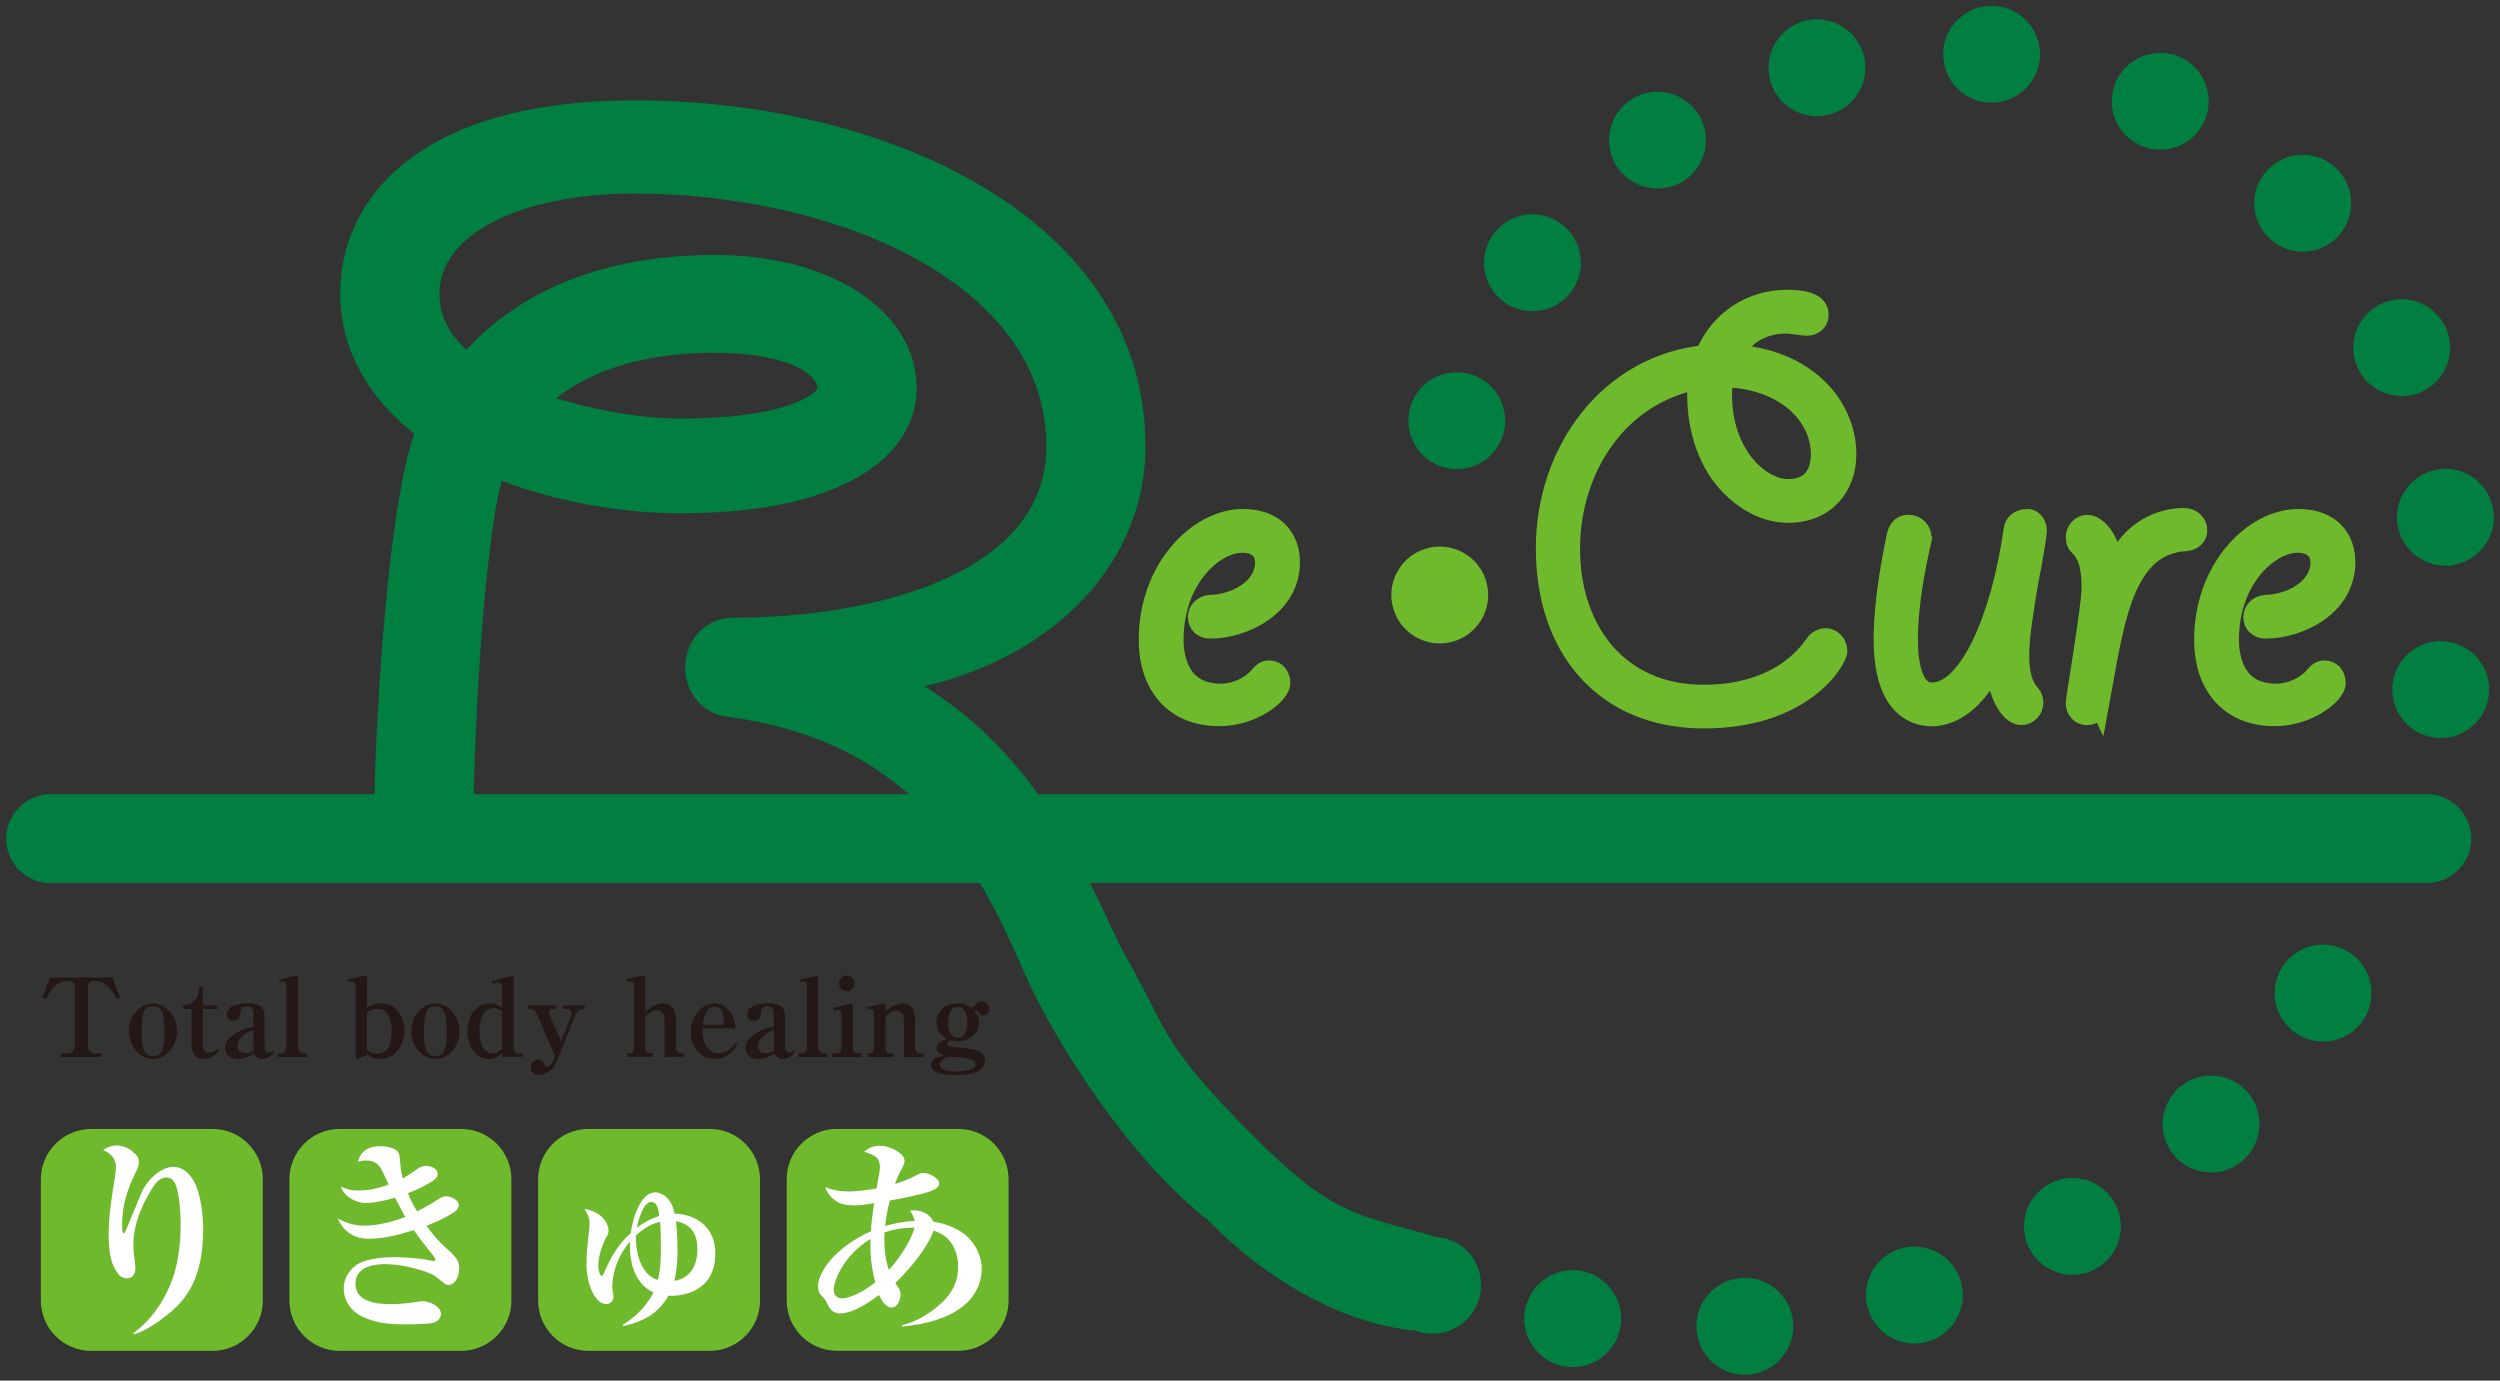 <?xml version="1.0" encoding="UTF-8"?><svg id="_レイヤー_1" xmlns="http://www.w3.org/2000/svg" viewBox="0 0 402 222"><rect x="0" y="0" width="402" height="222" fill="#333333" stroke="none"/><rect width="402" height="222" style="fill:none;"/><path d="m203.38,90.41c0-1.82-1.27-3.09-3.63-3.09-4.54,0-10.99,5.81-10.99,15.54,0,3.09,1,8.63,7.54,8.63,2.36,0,4.82-1.09,6.36-3,.36-.45.82-.73,1.45-.73,1.09,0,1.82.91,1.82,2.09,0,1.73-4.36,5.36-9.9,5.36-6.91,0-11.36-4.63-11.36-12.36,0-11.45,8-19.44,15.17-19.44,5.45,0,7.63,3.36,7.63,7,0,7.18-7.54,10.72-12.9,10.72-1.09,0-2-.73-2-1.91,0-1,.82-1.91,2-2,4.27-.09,8.81-2.73,8.81-6.81Z" style="fill:#6fb92c; stroke:#6fb92c; stroke-width:3.12px;"/><path d="m287.49,78.6c-4.27,0-10.54-5.27-10.54-15.17,0-1,.09-1.91.27-2.73,9.9.27,15.53,6.18,15.53,12.36,0,1.64-.45,5.54-5.27,5.54Zm-9.09-.27c2.63,2.63,5.9,4.18,9.09,4.18,6.18,0,9.45-4.36,9.45-9.45,0-7.81-6.54-15.45-18.17-16.08,2-3.63,5.27-4.91,8.54-4.91.54,0,2.73.36,3.18.36,1.09,0,2-.64,2-1.82,0-2.27-3.27-2.45-5.18-2.45-5.63,0-10.81,3.18-13.17,8.9-15.26,1.54-25.62,15.26-25.62,31.16s9.36,27.35,25.44,27.35,21.53-9.45,21.53-10.9c0-1.18-.91-2.09-1.91-2.09-.64,0-1.36.36-1.73.91-3.54,5.18-9.81,8.18-17.9,8.18-13.81,0-21.44-10.45-21.44-23.44s7.82-24.8,20.53-27.17c-.09.73-.18,1.54-.18,2.36,0,5.91,1.91,11.36,5.54,14.9Z" style="fill:#6fb92c; stroke:#6fb92c; stroke-width:3.12px;"/><path d="m309.02,86.87c-.91,4-2.18,10.27-2.18,15.9,0,4.18.82,8.54,3.82,8.54,5.82,0,11.08-11.81,13.08-26.17.18-1.09,1-1.73,2.36-1.73.91,0,1.64,1.18,1.45,2.27-.09.91-.64,4.36-1.27,7.45-.82,4.91-1.54,9.09-1.54,12.27,0,2.91.54,4.91,1.82,6.27.36.45.45.91.45,1.36,0,1.09-.91,2-2,2-1.91,0-4.18-3.82-4.09-8.9-2.36,5.63-6.27,9.09-10.27,9.09-3.27,0-7.81-2.09-7.81-12.45,0-6.09,1.36-12.9,2-16.17.18-.82.45-2.27,2.09-2.27,1.18,0,2.09,1,2.09,2.09v.45Z" style="fill:#6fb92c; stroke:#6fb92c; stroke-width:3.12px;"/><path d="m337.55,113.31c-.18,1.09-1,1.73-2,1.73-1.09,0-1.82-.91-1.82-2,0-.64,2.55-15.54,2.55-18.53,0-4-.82-5.54-2-6.72-.45-.36-.54-.91-.54-1.45,0-1.09.91-2,1.91-2,1.73,0,4.27,3.09,4.09,7.63,2-6,6.9-8.72,11.45-8.72,1.18,0,2.18.82,2.18,2,0,1.09-.82,1.73-1.91,1.82-9.45.54-11.27,11.63-13.35,23.26l-.55,3Z" style="fill:#6fb92c; stroke:#6fb92c; stroke-width:3.12px;"/><path d="m373.08,90.41c0-1.82-1.27-3.09-3.63-3.09-4.54,0-10.99,5.81-10.99,15.54,0,3.09,1,8.63,7.54,8.63,2.36,0,4.81-1.09,6.36-3,.37-.45.82-.73,1.46-.73,1.09,0,1.82.91,1.82,2.09,0,1.73-4.36,5.36-9.9,5.36-6.91,0-11.36-4.63-11.36-12.36,0-11.45,8-19.44,15.17-19.44,5.45,0,7.63,3.36,7.63,7,0,7.18-7.54,10.72-12.9,10.72-1.09,0-2-.73-2-1.91,0-1,.82-1.91,2-2,4.27-.09,8.81-2.73,8.81-6.81Z" style="fill:#6fb92c; stroke:#6fb92c; stroke-width:3.12px;"/><path d="m390.24,127.72h-223.33c-4.49-6.28-10.29-12.39-18.27-17.37,21.26-5,35.56-20.08,35.56-38.55,0-36.54-41.35-55.66-82.2-55.66-34.87,0-47.3,16.04-47.3,31.04,0,6.14,2.2,14.88,11.91,22.57-4.09,11.58-6.09,43.27-6.38,57.97H8.14c-3.94,0-7.14,3.2-7.14,7.14s3.2,7.14,7.14,7.14h149.45c2.7,4.58,4.96,9.42,7.06,14.27,5.27,11.96,17.2,30.29,29.74,40.03,0,0,14.12,15.64,32.9,17.65l.03-.1c.93.4,1.96.61,3.04.61,4.3,0,7.79-3.49,7.79-7.79s-3.17-7.45-7.19-7.76c-13.15-3.77-16.67-3.5-29.21-16.04-15.79-15.79-13.63-16.87-21.57-30.61l-1.24-2.68s-1.11-2.34-1.11-2.34c-.8-1.68-1.64-3.45-2.54-5.26h214.95c3.94,0,7.14-3.2,7.14-7.14s-3.2-7.14-7.14-7.14ZM109.42,82.53c28,0,37.98-10.36,37.98-20.05,0-12.45-13.66-21.48-32.48-21.48-17.14,0-30.83,5.31-39.91,15.26-2.28-2.11-4.35-4.96-4.35-9.08,0-9.45,12.89-16.05,31.35-16.05,32.12,0,66.25,14.25,66.25,40.67,0,20.32-27.19,27.53-50.47,27.53-4.27,0-7.62,3.56-7.62,8.09,0,4.05,3.03,7.49,6.9,7.85,12.89,1.72,22.1,6.29,29.06,12.45h-69.95c.24-13.93,1.88-40.81,4.48-50.42,8.69,3.29,18.95,5.23,28.75,5.23Zm-19.99-18.5c4.18-3.25,11.8-7.31,25.49-7.31,11.35,0,16.48,3.34,16.52,5.74-.26.83-4.97,4.85-22.02,4.85-6.11,0-13.19-1.21-19.99-3.27Z" style="fill:#007f41;"/><circle cx="252.89" cy="212.04" r="7.79" style="fill:#007f41;"/><path d="m288.16,211.52c.97,4.19-1.65,8.37-5.84,9.34-4.19.97-8.37-1.65-9.34-5.84-.97-4.19,1.65-8.37,5.84-9.34,4.19-.97,8.37,1.65,9.34,5.84Z" style="fill:#007f41;"/><path d="m314.83,204.83c1.89,3.87.28,8.53-3.58,10.41-3.87,1.89-8.53.28-10.41-3.59-1.89-3.87-.28-8.53,3.58-10.41,3.87-1.89,8.53-.28,10.41,3.58Z" style="fill:#007f41;"/><path d="m339.3,192.31c2.71,3.34,2.19,8.25-1.15,10.95-3.34,2.71-8.25,2.19-10.95-1.15-2.71-3.34-2.19-8.25,1.15-10.95,3.34-2.71,8.24-2.19,10.95,1.15Z" style="fill:#007f41;"/><path d="m360.33,174.61c3.39,2.65,3.99,7.54,1.34,10.93-2.65,3.39-7.54,3.99-10.93,1.34-3.39-2.65-3.99-7.54-1.34-10.93,2.65-3.39,7.54-3.99,10.93-1.34Z" style="fill:#007f41;"/><path d="m376.84,152.63c3.9,1.82,5.58,6.45,3.77,10.35-1.82,3.9-6.45,5.58-10.35,3.77-3.9-1.82-5.58-6.45-3.77-10.35,1.82-3.9,6.45-5.59,10.35-3.77Z" style="fill:#007f41;"/><path d="m392.33,103.1c4.3-.07,7.85,3.35,7.92,7.65.07,4.3-3.35,7.84-7.65,7.92-4.3.07-7.85-3.35-7.92-7.65-.08-4.3,3.35-7.85,7.65-7.92Z" style="fill:#007f41;"/><path d="m391.33,75.62c4.17-1.04,8.4,1.5,9.44,5.67,1.04,4.17-1.5,8.4-5.67,9.44-4.18,1.04-8.4-1.5-9.44-5.67-1.04-4.17,1.5-8.4,5.67-9.44Z" style="fill:#007f41;"/><path d="m381.84,49.45c3.57-2.4,8.41-1.46,10.81,2.1,2.4,3.56,1.46,8.41-2.1,10.81-3.57,2.41-8.41,1.46-10.81-2.1-2.41-3.57-1.46-8.41,2.1-10.81Z" style="fill:#007f41;"/><path d="m363.98,28.1c2.53-3.48,7.4-4.25,10.88-1.72,3.48,2.53,4.25,7.4,1.72,10.88-2.53,3.48-7.4,4.25-10.88,1.72-3.48-2.53-4.25-7.4-1.72-10.88Z" style="fill:#007f41;"/><path d="m339.89,14.14c1.19-4.13,5.5-6.52,9.63-5.34,4.13,1.18,6.52,5.5,5.34,9.63-1.19,4.14-5.5,6.53-9.64,5.34-4.13-1.19-6.52-5.5-5.34-9.63Z" style="fill:#007f41;"/><path d="m312.48,9.27c-.3-4.29,2.94-8.01,7.23-8.31,4.29-.3,8.01,2.94,8.31,7.22.3,4.29-2.94,8.01-7.23,8.31-4.29.3-8.01-2.93-8.31-7.22Z" style="fill:#007f41;"/><path d="m285.05,14.06c-1.75-3.93.02-8.53,3.95-10.28,3.93-1.75,8.53.02,10.28,3.95,1.75,3.93-.02,8.54-3.95,10.28-3.93,1.75-8.53-.02-10.28-3.95Z" style="fill:#007f41;"/><path d="m260.92,27.95c-2.98-3.09-2.9-8.02.2-11.01,3.09-2.99,8.02-2.9,11.01.19,2.99,3.1,2.91,8.03-.19,11.01-3.1,2.99-8.02,2.9-11.01-.2Z" style="fill:#007f41;"/><path d="m243,49.25c-3.86-1.89-5.47-6.55-3.58-10.41,1.89-3.86,6.55-5.47,10.41-3.59,3.87,1.89,5.48,6.55,3.59,10.42-1.89,3.87-6.55,5.47-10.41,3.58Z" style="fill:#007f41;"/><path d="m233.44,75.39c-4.27-.45-7.38-4.29-6.93-8.56.45-4.28,4.28-7.38,8.56-6.93,4.28.45,7.38,4.28,6.93,8.56-.45,4.28-4.28,7.38-8.56,6.93Z" style="fill:#007f41;"/><path d="m233.4,103.23c-4.17,1.04-8.4-1.5-9.44-5.67-1.04-4.17,1.5-8.4,5.67-9.44,4.18-1.04,8.4,1.5,9.44,5.67,1.04,4.17-1.5,8.4-5.67,9.44Z" style="fill:#6fb92c;"/><path d="m18.09,157.18l1.24,3.26-.56.23c-.68-1.31-1.63-2.93-3.56-2.93-.89,0-1.09.39-1.09,1.21v9.02c0,.86.37,1.42,1.24,1.42h.98v.56h-6.54v-.56h.98c.91,0,1.24-.61,1.24-1.42v-9.02c0-.86-.23-1.21-1.12-1.21-2.02,0-2.98,1.87-3.54,2.93l-.54-.23,1.24-3.26h10Z" style="fill:#231815;"/><path d="m26.44,165.82c0,3.22-.6,3.99-1.84,3.99-.88,0-1.84-.26-1.84-3.75s.54-4.24,1.81-4.24c1.17,0,1.87.54,1.87,4Zm2.03,0c0-2.44-1.77-4.47-3.87-4.47s-3.87,2.03-3.87,4.47,1.79,4.47,3.87,4.47,3.87-1.98,3.87-4.47Z" style="fill:#231815;"/><path d="m29.41,162.24v-.56c.4-.02,1.17-.05,1.82-.72.74-.75.79-1.65.81-2.28h.56v3h2.4v.56h-2.4v5.85c0,.91.49,1.21.98,1.21.12,0,.67,0,1.35-.67l.28.33c-.52.56-1.26,1.31-2.45,1.31s-1.96-.82-1.96-2.19v-5.85h-1.38Z" style="fill:#231815;"/><path d="m40.76,168.95c-.39.3-.88.42-1.23.42s-1.33-.07-1.33-1.12c0-1.61,1.89-2.4,2.56-2.66v3.36Zm0-3.87c-1.14.28-2.87.7-4,2-.51.6-.6,1.03-.6,1.4,0,.79.56,1.8,2.12,1.8,1.3,0,2.07-.56,2.54-.91.44.91,1.33.91,1.47.91,1.09,0,1.82-1.02,1.82-1.21,0-.07-.05-.12-.11-.12-.07,0-.17.07-.21.12-.12.09-.24.17-.53.17-.56,0-.72-.4-.72-1.23v-4.56c-.02-.77-.05-2.12-2.66-2.12-.65,0-2,.12-2.63.53-.53.33-.82.82-.82,1.28,0,.54.42,1.03,1.1,1.03,1.02,0,1.09-.88,1.12-1.35.02-.28.07-1.02,1.05-1.02.79,0,1.03.6,1.03,1.07v2.19Z" style="fill:#231815;"/><path d="m44.93,169.39c1.03,0,1.12-.53,1.14-1.21v-9.6c0-.42-.16-.77-.52-.77-.16,0-.25.02-.56.12l-.12-.39c.24-.05,2.86-.68,2.87-.68.12,0,.14.11.14.28v11.04c0,1.16.6,1.21,1.44,1.21v.56h-4.63v-.56h.25Z" style="fill:#231815;"/><path d="m59.01,162.87c.25-.24.7-.67,1.54-.67,2.24,0,2.43,2.59,2.43,3.47,0,1.09-.23,2.3-.58,2.84-.47.74-1.07.93-1.73.93-1.05,0-1.49-.47-1.67-.67v-5.91Zm-2.94-4.92c.21-.05.39-.11.58-.11.4,0,.56.39.56.75v11.53c0,.09.04.16.16.16s.21-.04.4-.12c.3-.12.74-.33,1.33-.6.39.32.88.72,2.02.72,2.72,0,3.91-2.61,3.91-4.59,0-1.87-1.05-4.35-3.75-4.35-1.26,0-1.93.51-2.26.75v-5.01c0-.11-.02-.23-.14-.23-.05,0-.14.02-.19.02-.44.09-2.33.53-2.72.61l.11.46Z" style="fill:#231815;"/><path d="m71.85,165.82c0,3.22-.6,3.99-1.84,3.99-.88,0-1.84-.26-1.84-3.75s.54-4.24,1.8-4.24c1.17,0,1.87.54,1.87,4Zm2.03,0c0-2.44-1.77-4.47-3.87-4.47s-3.87,2.03-3.87,4.47,1.79,4.47,3.87,4.47,3.87-1.98,3.87-4.47Z" style="fill:#231815;"/><path d="m80.74,168.6c-.3.31-.74.79-1.51.79-1.26,0-2.14-1.44-2.14-3.5,0-1.52.44-3.78,2.26-3.78.79,0,1.16.37,1.38.58v5.92Zm3.29,1.35v-.56h-.51c-.65,0-.93-.26-.93-.88v-11.51c0-.07-.04-.14-.11-.14-.04,0-.24.05-.3.07-.88.23-2.28.61-3.15.86l.14.4c.35-.12.56-.21.86-.21.51,0,.7.35.7.72v3.36c-.47-.37-.96-.72-1.91-.72-2.26,0-3.68,2.03-3.68,4.45,0,2.19,1.21,4.49,3.45,4.49,1.37,0,1.95-.79,2.14-1.05v.72h3.29Z" style="fill:#231815;"/><path d="m90.22,167.46l1.54-3.87c.09-.21.14-.47.14-.7,0-.39-.33-.65-.72-.65h-.63v-.56h3.47v.56h-.3c-.82,0-1.17.86-1.37,1.35l-2.77,6.97c-.63,1.59-1.94,2.31-2.82,2.31-.95,0-1.44-.6-1.44-1.26,0-.7.53-1.21,1.19-1.21.74,0,.91.44,1.09.89.07.14.18.25.32.25.53,0,1.09-1.02,1.23-1.4l.12-.32-2.8-6.43c-.4-.93-.74-1.16-1.24-1.16h-.28v-.56h4.4v.56h-.46c-.37,0-.56.14-.56.53,0,.25.07.53.11.63l1.79,4.06Z" style="fill:#231815;"/><path d="m101.15,169.39c.77,0,.81-.49.82-.93v-10.01c0-.23-.09-.65-.6-.65-.21,0-.47.03-.58.07l-.11-.46c.26-.05,2.89-.56,2.94-.56.12,0,.14.12.14.19v5.8c.4-.42,1.4-1.51,2.82-1.51,1.23,0,2.14,1.03,2.14,2.56v4.59c0,.51.25.89.79.89h.4v.56h-3.05v-6.03c0-1.07-.67-1.49-1.26-1.49-.89,0-1.59.82-1.84,1.14v4.89c0,.93.74.93,1.21.93v.56h-4.12v-.56h.28Z" style="fill:#231815;"/><path d="m113.02,164.78c.09-.82.32-2.87,1.91-2.87,1.4,0,1.45,1.86,1.47,2.87h-3.38Zm5.22,2.93c-.58.74-1.33,1.68-2.63,1.68-1.58,0-2.72-1.44-2.63-4.05h5.31c-.04-.56-.14-1.89-1.28-3.1-.4-.4-1.1-.89-2.09-.89-2.02,0-3.86,2.02-3.86,4.64s1.8,4.29,3.94,4.29,3.07-1.52,3.56-2.3l-.33-.28Z" style="fill:#231815;"/><path d="m124.45,168.95c-.39.3-.88.42-1.23.42s-1.33-.07-1.33-1.12c0-1.61,1.89-2.4,2.56-2.66v3.36Zm0-3.87c-1.14.28-2.87.7-4,2-.51.6-.6,1.03-.6,1.4,0,.79.56,1.8,2.12,1.8,1.3,0,2.07-.56,2.54-.91.44.91,1.33.91,1.47.91,1.09,0,1.82-1.02,1.82-1.21,0-.07-.05-.12-.11-.12-.07,0-.17.07-.21.12-.12.09-.25.17-.53.17-.56,0-.72-.4-.72-1.23v-4.56c-.02-.77-.05-2.12-2.66-2.12-.65,0-2,.12-2.63.53-.52.33-.82.82-.82,1.28,0,.54.42,1.03,1.1,1.03,1.02,0,1.09-.88,1.12-1.35.02-.28.07-1.02,1.05-1.02.79,0,1.03.6,1.03,1.07v2.19Z" style="fill:#231815;"/><path d="m128.62,169.39c1.03,0,1.12-.53,1.14-1.21v-9.6c0-.42-.16-.77-.53-.77-.16,0-.24.02-.56.12l-.12-.39c.25-.05,2.86-.68,2.87-.68.12,0,.14.11.14.28v11.04c0,1.16.6,1.21,1.44,1.21v.56h-4.63v-.56h.24Z" style="fill:#231815;"/><path d="m134.43,169.39c.42,0,.84-.21.88-.95v-5.17c0-.42-.12-.88-.65-.88-.07,0-.3,0-.6.11l-.12-.44c.26-.05,2.68-.61,2.77-.65.04,0,.28-.07.3-.07.07,0,.11.07.11.14v6.96c0,.65.3.95.95.95h.54v.56h-4.82v-.56h.65Zm.49-11.28c0-.68.56-1.26,1.24-1.26s1.24.56,1.24,1.26-.54,1.28-1.24,1.28-1.24-.58-1.24-1.28Z" style="fill:#231815;"/><path d="m139.46,169.39c.65,0,1.05-.05,1.07-1v-5.24c0-.74-.25-.86-.58-.86-.23,0-.35.04-.47.05l-.07-.4c1.23-.24,1.35-.28,2.51-.52.28-.07.32-.07.35-.07.11,0,.12.14.12.19v1.12c.35-.33,1.35-1.31,2.68-1.31,1.63,0,2.08,1.28,2.08,2.79v4.26c0,.67.32,1,.96,1h.37v.56h-3.14v-5.61c0-.81-.11-1.82-1.21-1.82-.96,0-1.75.82-1.75,1.19v4.68c0,.72.26,1,.96,1h.33v.56h-4.22v-.56Z" style="fill:#231815;"/><path d="m151.15,171.18c.02-.23.05-.47.42-.77.3-.24.91-.47,1.12-.47,1.12,0,4.15.09,4.15,1.26,0,.89-1.82,1.1-3.07,1.1-.58,0-1.44-.05-1.96-.26-.61-.24-.65-.58-.67-.86Zm1.72-3.89c.16.03.54.16,1.1.16,1.77,0,3.47-1.16,3.47-3.03,0-.96-.49-1.54-.75-1.86.09-.09.14-.14.25-.14.23,0,.33.19.39.28.28.42.37.58.81.58.7,0,.93-.63.93-1.05,0-.77-.68-1.18-1.23-1.18s-.89.32-1.56,1.09c-.35-.24-1.07-.79-2.33-.79-1.77,0-3.38,1.21-3.38,3.01,0,.75.28,1.44.77,1.98.3.33.54.49,1,.74-.46.11-1.73.39-1.73,1.4,0,.86.95,1.19,1.23,1.3-.86.12-2.1.32-2.1,1.44,0,1.33,1.89,1.67,3.93,1.67,1,0,4.73-.07,4.73-2.33,0-1.23-1.09-1.84-4.03-2.09-.44-.04-1.59-.16-1.91-.37-.07-.05-.12-.12-.12-.25,0-.33.32-.47.56-.56Zm1.17-5.38c1.38,0,1.51,1.87,1.51,2.56,0,1.51-.6,2.4-1.58,2.4-1.1,0-1.52-1.16-1.52-2.42s.42-2.54,1.59-2.54Z" style="fill:#231815;"/><path d="m14.66,181.53h19.51c4.47,0,8.09,3.63,8.09,8.09v19.51c0,4.47-3.63,8.09-8.09,8.09H14.66c-4.47,0-8.09-3.63-8.09-8.09v-19.5c0-4.47,3.63-8.09,8.09-8.09Z" style="fill:#6fb92c;"/><path d="m54.63,181.53h19.51c4.47,0,8.09,3.63,8.09,8.09v19.51c0,4.47-3.63,8.09-8.09,8.09h-19.51c-4.47,0-8.09-3.63-8.09-8.09v-19.51c0-4.47,3.63-8.09,8.09-8.09Z" style="fill:#6fb92c;"/><path d="m94.61,181.53h19.51c4.47,0,8.09,3.63,8.09,8.09v19.51c0,4.47-3.63,8.09-8.09,8.09h-19.5c-4.47,0-8.09-3.63-8.09-8.09v-19.51c0-4.47,3.63-8.09,8.09-8.09Z" style="fill:#6fb92c;"/><path d="m134.58,181.53h19.51c4.47,0,8.09,3.63,8.09,8.09v19.5c0,4.47-3.63,8.09-8.09,8.09h-19.5c-4.47,0-8.09-3.63-8.09-8.09v-19.51c0-4.47,3.63-8.09,8.09-8.09Z" style="fill:#6fb92c;"/><path d="m22.65,192c1.08-2.56,3.45-4.37,5.16-4.37,1.21,0,2.3.56,3.28,2.17,1.18,1.9,1.58,5.52,1.58,7.88,0,8.05-2.89,11.36-5.42,13.46-1.35,1.12-3.91,2.96-5.68,3.42l-.13-.2c2.69-1.94,4.66-4.69,5.94-7.78,1.02-2.43,1.67-5.58,1.67-9.85,0-1.84-.23-5.12-.92-6.44-.26-.56-.72-.95-1.31-.95-1.12,0-1.77.89-2.1,1.38-1.48,2.2-3.28,5.81-3.28,9.39,0,.72.06,1.38.1,1.67.2,1.38.23,1.64.23,2.17,0,.98-.53,1.61-1.38,1.61-.62,0-1.12-.39-1.31-.62-1.21-1.48-1.61-3.41-1.61-6.6,0-2.92.56-6.34,1.08-9.49.03-.36.1-.82.1-1.15,0-1.81-1.51-2.53-2.07-2.79.66-.43,1.38-.72,2.17-.72s1.94.26,3.05,1.41c.39.39.53.72.53,1.28,0,.46-.13.89-.46,1.54-.79,1.64-2.23,4.56-2.23,8.41,0,.36,0,1.51.23,1.51.13,0,.26-.3.3-.33l2.5-6.01Z" style="fill:#fff;"/><path d="m61.22,187.86c-.33-.56-.92-1.25-2.4-1.25-.46,0-.82.07-1.28.2.23-.76.76-2.5,3.65-2.5.23,0,2.69,0,3.02,1.38.1.39.2,2.13.26,2.46.07.49.2.95.3,1.35.49-.3,1.05-.62,2-1.31.69-.49,1.08-.72,1.71-.72.85,0,1.9.46,1.9,1.25,0,.62-.46,1.02-1.51,1.61-1.35.79-2.69,1.31-3.28,1.54.39.95.72,1.67,1.48,2.92,1.87-.95,2.86-1.61,3.02-1.71.85-.56,1.12-.72,1.58-.72.85,0,2.1.59,2.1,1.41,0,.72-.56,1.08-1.71,1.74-1.54.85-2.76,1.31-3.48,1.61.56.76,1.58,2.2,3.65,4.01,1.25,1.15,1.61,1.74,1.61,2.86,0,1.18-.62,2.63-1.71,2.63-.43,0-.56-.13-1.97-1.28-1.18-.95-5.35-2.07-8.31-2.07-1.25,0-4.69.23-4.69,3.12s3.19,3.32,5.71,3.32c.95,0,2.04-.1,2.66-.16.39-.03,2.04-.33,2.36-.33,1.22,0,3.02.85,3.02,2.07,0,.33-.26,1.22-1.35,1.44-.85.2-3.51.23-4.24.23-2.17,0-4.86-.06-7.49-1.48-1.28-.69-2.56-2.27-2.56-4.27,0-1.02.3-2.33,1.71-3.55,1.71-1.48,5.58-1.51,6.44-1.51.72,0,3.87.1,6.08.59.06,0,.16.03.23.03.1,0,.26-.03.26-.23,0-.16-.16-.43-.3-.59-1.54-1.94-2.3-2.92-3.15-4.14-2.4.76-4.83,1.38-7.32,1.38-2.63,0-4.14-1.51-4.93-3.28.66.36,2.17,1.18,4.3,1.18.49,0,3.35-.1,6.57-1.41-.69-1.25-1.02-1.87-1.64-3.09-1.64.49-3.38.85-4.66.85-1.77,0-3.58-1.12-4.04-2.63.79.36,1.48.62,2.89.62.98,0,2.4-.1,4.79-.95-.62-1.31-1.05-2.27-1.28-2.63Z" style="fill:#fff;"/><path d="m108.43,205.95c.16-.76.52-2.1.52-5.15,0-2.2-.2-3.78-.26-4.43,2.56.49,3.45,2.17,3.45,4.5s-.89,4.63-3.71,5.09Zm-8.21,7.29c3.64-.82,5.81-2.3,7.26-4.89,2.27.13,7.55-.62,7.55-6.86,0-4.17-3.15-6.27-6.57-6.34-.46-2.63-2.13-3.42-3.12-3.42-2.07,0-3.48,3.42-3.91,6.54-2.17,1.97-3.15,3.84-4.3,6.4-.16.36-.26.49-.39.49-.26,0-.53-.89-.53-1.64,0-1.22.43-2.82,1.05-4.1.56-1.05.59-1.12.59-1.58,0-.79-.66-2.86-3.84-3.45.56,1.05.79,1.44.79,2.33,0,.26,0,.59-.1,1.31-.3,2.76-.39,3.88-.39,5.19,0,3.78,1.64,6.47,3.09,6.47,1.25,0,1.25-1.02,1.25-1.28,0-.2-.2-1.12-.2-1.31,0-1.51.36-4.56,2.86-7.45-.03.72-.07,2.43.46,4.17.3.92,1.08,2.99,3.32,4.01-.95,1.84-2.59,3.78-4.93,5.19l.07.23Zm5.91-16.75c.07.66.13,1.44.13,3.61,0,1.94,0,3.94-.46,5.71-2.43-.62-3.61-3.81-3.55-7.16,1.87-1.68,3.15-2,3.87-2.17Zm-3.74.95c.16-.72.92-4.17,2.33-4.17,1.08,0,1.22,1.61,1.28,2.27-1.58.49-2.63,1.15-3.61,1.9Z" style="fill:#fff;"/><path d="m142.23,198.17c1.28-.43,2.66-.76,4.83-.76-.92,3.05-3.25,5.85-4.14,6.8-.49-1.51-.82-3.32-.69-6.04Zm2.82,15.14c11.3-1.05,12.81-6.63,12.81-9.23s-1.48-4.93-3.64-6.21c-1.77-1.02-3.28-1.28-4.11-1.41-.59-1.22-1.84-2-3.78-1.81.49.79.59,1.02.76,1.67-2.2.13-3.51.46-4.76.82.2-1.74.43-2.82.76-4.1,2.2-.39,5.02-.92,6.57-1.51.52-.23,1.38-.56,1.38-1.22,0-.85-1.64-1.71-2.56-1.71-.36,0-.62.1-1.22.43-1.44.76-2.69,1.15-3.35,1.35.23-.66.52-1.35.79-1.87.69-1.28.75-1.44.75-1.9,0-1.02-2.07-2.37-4.1-2.37-1.28,0-2.04.66-2.4.95,1.74.59,2.53.89,2.53,2.5,0,.52-.03.69-.53,3.41-2.56.46-4.07.49-4.4.49-.16,0-2.33,0-3.81-.69.07.33.2.85,1.02,1.67,1.02,1.05,2.1,1.25,3.68,1.25,1.02,0,1.81-.13,3.12-.36-.39,2.53-.46,3.51-.52,4.53-5.98,2.69-8.5,6.73-8.5,8.8,0,.85.26,1.28.56,1.58.59.59.66.66.92,1.25.23.49.72,1.58,2,1.58,2.17,0,4.6-1.71,6.34-2.95.3.62.92,2,2.04,2,.79,0,1.41-1.08,1.41-2.04,0-.62-.16-.89-.85-1.9.85-.76,4.89-4.89,6.17-8.44.36.13.85.33,1.31.59,2.04,1.22,2.63,3.55,2.63,5.16,0,2.56-1.02,4.37-2.76,5.98-1.81,1.64-3.91,2.92-6.24,3.48v.23Zm-4.33-7.09c-2.69,2.13-4.73,2.56-5.25,2.56-1.31,0-1.41-1.02-1.41-1.44,0-1.02,1.28-5.29,5.91-8.11-.07,2.36.13,4.43.76,6.99Z" style="fill:#fff;"/></svg>
